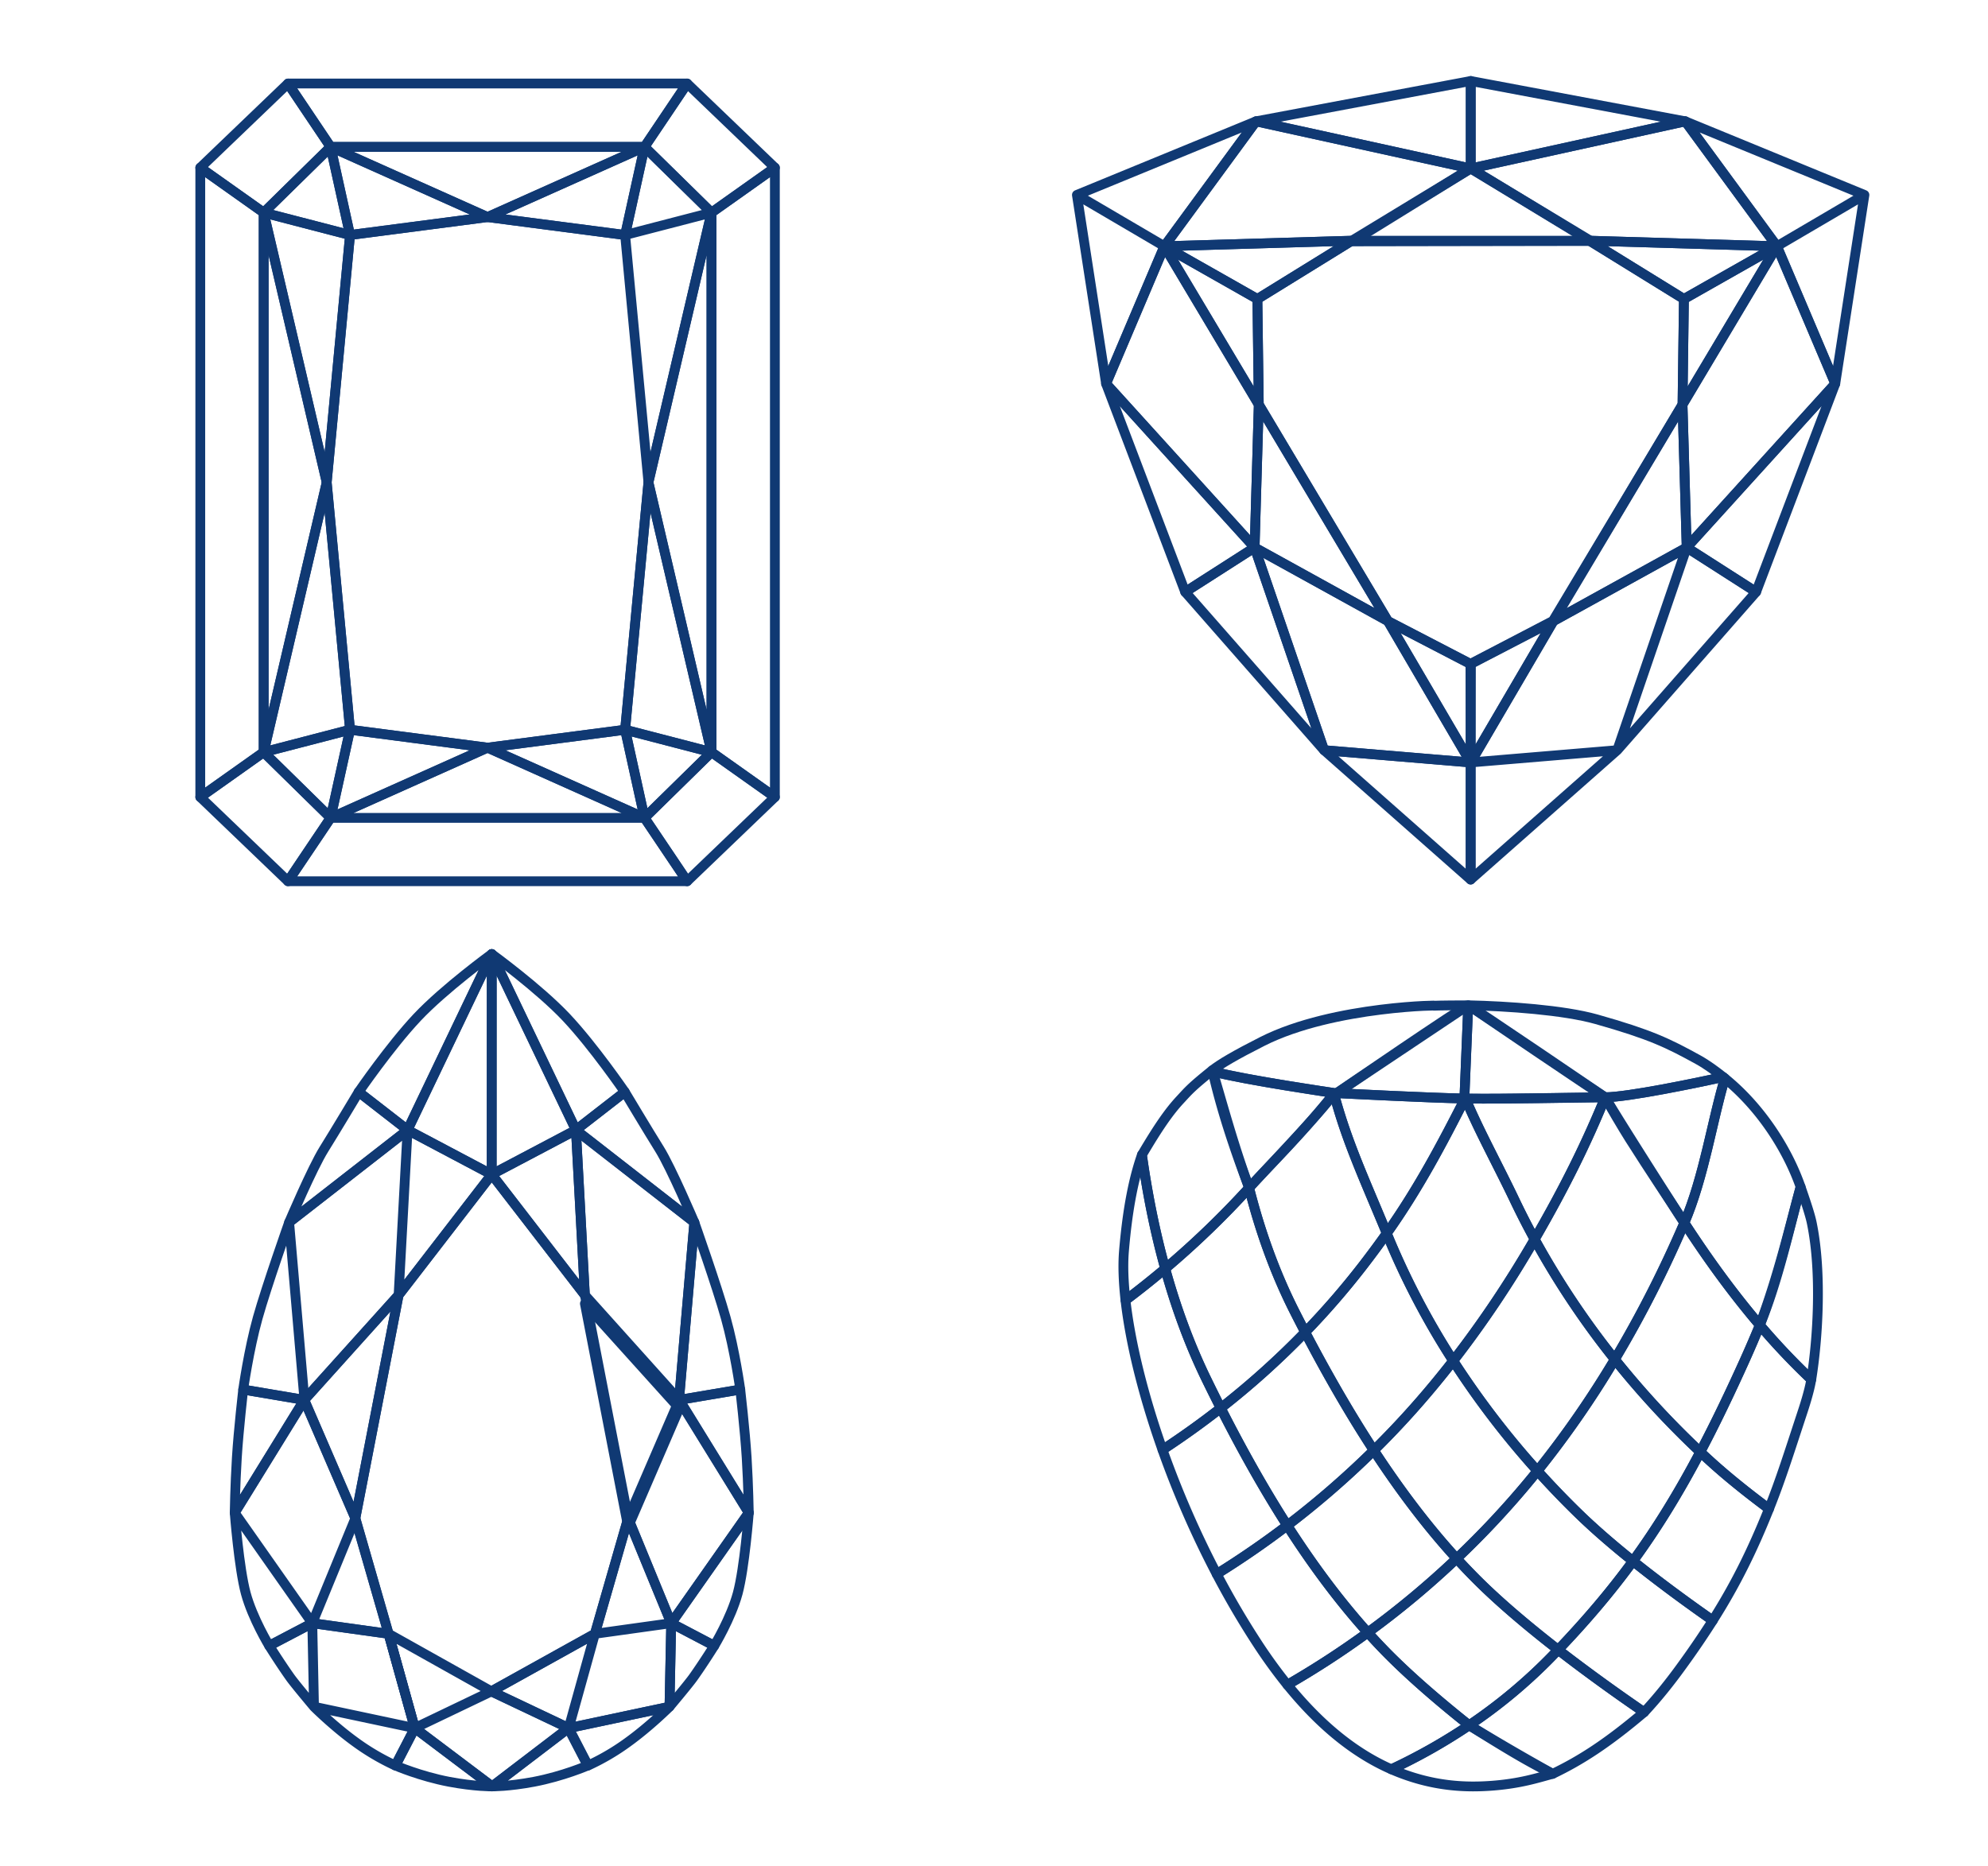  <svg xmlns="http://www.w3.org/2000/svg" width="193.197" height="181.339"><g fill="none" stroke="#103973" stroke-width=".952" stroke-linejoin="round" stroke-miterlimit="10"><path d="M135.213 171.972c3.984 1.744 7.405 1.775 9.76 1.6 2.79-.21 4.434-.76 5.92-1.158a235.04 235.04 0 0 1-8.117-4.72 55.601 55.601 0 0 1-7.563 4.278z"/><path d="M134.458 160.327a56.044 56.044 0 0 1-1.534-1.646 86.079 86.079 0 0 1-7.814 5.08c3.56 4.4 7.005 6.854 10.104 8.212a55.695 55.695 0 0 0 7.563-4.277c-2.917-2.32-5.933-4.902-8.32-7.368z"/><path d="M125.096 148.274a87.676 87.676 0 0 1-6.854 4.72 81.57 81.57 0 0 0 3.935 6.72 48.544 48.544 0 0 0 2.932 4.047 85.885 85.885 0 0 0 7.813-5.078c-2.822-3.14-5.415-6.646-7.827-10.408z"/><path d="M118.633 136.866a82.874 82.874 0 0 1-5.658 4.054 93.196 93.196 0 0 0 5.268 12.073 87.402 87.402 0 0 0 6.854-4.72c-2.308-3.603-4.45-7.44-6.464-11.407z"/><path d="M117.232 134.045c-1.694-3.484-2.997-7.13-3.996-10.735a87.73 87.73 0 0 1-3.86 3.073c.46 4.034 1.68 9.117 3.6 14.536a82.9 82.9 0 0 0 5.658-4.055c-.474-.933-.942-1.872-1.402-2.82z"/><path d="M113.236 123.31c-1.057-3.812-1.774-7.577-2.26-11.06-.75 2.122-1.395 5.09-1.75 9.396-.106 1.324-.055 2.925.15 4.736 1.26-.944 2.55-1.97 3.86-3.072zm46.54 43.116a178.108 178.108 0 0 1-8.352-6.066c-.174.184-.353.366-.53.552a50.85 50.85 0 0 1-8.118 6.783c3.688 2.31 5.75 3.55 8.117 4.72 2.75-1.316 5.348-2.995 8.883-5.99z"/><path d="M141.557 151.49a86.428 86.428 0 0 1-8.634 7.19c.505.56 1.016 1.113 1.534 1.647 2.387 2.467 5.402 5.05 8.318 7.368a50.713 50.713 0 0 0 8.117-6.783c.18-.186.357-.368.53-.552-2.784-2.163-5.62-4.535-7.9-6.813a65.111 65.111 0 0 1-1.965-2.057z"/><path d="M141.557 151.49c-2.893-3.167-5.56-6.715-8.047-10.517a87.034 87.034 0 0 1-8.414 7.3c2.412 3.763 5.005 7.27 7.827 10.408a86.702 86.702 0 0 0 8.634-7.19z"/><path d="M133.51 140.973c-2.373-3.63-4.582-7.493-6.67-11.485a80.104 80.104 0 0 1-8.207 7.378c2.015 3.968 4.155 7.805 6.463 11.408a87.312 87.312 0 0 0 8.414-7.3z"/><path d="M126.84 129.488c-.336-.645-.67-1.292-1-1.945-2.002-3.94-3.434-8.063-4.45-12.085a86.687 86.687 0 0 1-8.154 7.853c1 3.607 2.302 7.252 3.996 10.736.46.947.928 1.887 1.4 2.82a79.68 79.68 0 0 0 8.208-7.378z"/><path d="M121.39 115.458c-1.69-4.672-2.698-8.575-3.57-11.43-2.076 1.664-2.314 1.982-3.122 2.855-1.104 1.182-2.158 2.72-3.72 5.368.483 3.483 1.2 7.25 2.258 11.06a86.792 86.792 0 0 0 8.154-7.852zm30.034 44.902c3.137 2.434 6.21 4.6 8.352 6.066 1.238-1.323 2.473-2.847 3.725-4.585a85.209 85.209 0 0 0 2.948-4.328c-2.36-1.65-5.115-3.66-7.753-5.773-2.162 2.963-4.523 5.74-7.27 8.62z"/><path d="M153.292 147.014a86.554 86.554 0 0 1-3.88-4.046c-.22.274-.44.55-.665.82a85.936 85.936 0 0 1-7.19 7.7c.646.706 1.3 1.392 1.966 2.058 2.28 2.278 5.117 4.65 7.902 6.813 2.748-2.88 5.108-5.658 7.27-8.622-1.933-1.55-3.803-3.156-5.403-4.724z"/><path d="M141.225 132.268a90.592 90.592 0 0 1-1.756 2.193 85.848 85.848 0 0 1-5.96 6.513c2.488 3.802 5.154 7.35 8.047 10.517a86.346 86.346 0 0 0 7.19-7.7c.224-.27.444-.547.665-.82a84.516 84.516 0 0 1-8.187-10.702z"/><path d="M141.225 132.268a75.28 75.28 0 0 1-6.459-12.387 94.113 94.113 0 0 1-2.334 3.154 77.052 77.052 0 0 1-5.593 6.454c2.088 3.992 4.297 7.856 6.67 11.485a85.638 85.638 0 0 0 5.96-6.512c.6-.725 1.185-1.457 1.755-2.192z"/><path d="M126.84 129.488a77.052 77.052 0 0 0 5.593-6.454 96.556 96.556 0 0 0 2.334-3.153c-2.165-5.25-3.886-8.903-5.13-13.59-1.026 1.542-6.53 7.284-8.247 9.168 1.017 4.022 2.448 8.146 4.45 12.085.33.653.664 1.3 1 1.945zm39.26 12.442c-.288-.26-.576-.53-.863-.8-2.108 3.996-4.21 7.413-6.542 10.608 2.638 2.114 5.394 4.124 7.753 5.773 2.142-3.385 3.793-6.658 5.467-10.85-2.075-1.54-4.09-3.154-5.815-4.73z"/><path d="M156.93 132.13a95.134 95.134 0 0 1-7.518 10.838 84.54 84.54 0 0 0 3.88 4.046c1.6 1.567 3.47 3.174 5.402 4.725 2.332-3.196 4.434-6.613 6.542-10.61a86.273 86.273 0 0 1-8.306-9z"/><path d="M149.14 120.458a104.518 104.518 0 0 1-7.915 11.81 84.215 84.215 0 0 0 8.188 10.7 95.33 95.33 0 0 0 7.518-10.837 81.16 81.16 0 0 1-7.79-11.672z"/><path d="M141.225 132.268c3-3.862 5.624-7.848 7.914-11.81a77.817 77.817 0 0 1-1.92-3.752c-1.663-3.493-3.49-6.788-4.82-9.977-2.24 4.407-4.546 8.795-7.633 13.15a75.196 75.196 0 0 0 6.457 12.388zm29.798-3.468a111.253 111.253 0 0 1-1.405 3.276c-1.514 3.36-2.95 6.342-4.38 9.053.286.27.574.54.862.8 1.725 1.576 3.74 3.19 5.814 4.73 1.11-2.773 1.914-5.33 3.192-9.213.2-.604.724-2.178.915-3.364l-.188-.18a67.245 67.245 0 0 1-4.81-5.103z"/><path d="M171.023 128.8c-2.603-3.057-5.037-6.4-7.335-9.942a112.516 112.516 0 0 1-6.758 13.272 86.272 86.272 0 0 0 8.307 9c1.432-2.712 2.867-5.692 4.38-9.054.493-1.098.96-2.19 1.406-3.276z"/><path d="M156 106.65c-1.887 4.62-3.994 8.846-6.86 13.808a81.114 81.114 0 0 0 7.79 11.673c2.664-4.453 4.898-8.947 6.758-13.27-2.18-3.364-7.28-11.42-7.688-12.21zm20.057 12.155c-.184-.88-.762-2.54-1.072-3.435-1.096 4-2.164 9.04-3.962 13.43a66.65 66.65 0 0 0 4.81 5.103c.063.06.127.122.19.18.635-3.927 1.05-10.413.034-15.278z"/><path d="M171.023 128.8c1.84-4.938 2.866-9.43 3.962-13.43-1.188-3.426-3.705-7.586-7.354-10.552-1.182 3.854-2.03 9.594-3.94 14.04 2.296 3.542 4.73 6.886 7.333 9.942zm-28.379-22.02h-.224c1.33 3.17 3.146 6.45 4.8 9.927a76.83 76.83 0 0 0 1.92 3.75c2.866-4.96 4.974-9.187 6.86-13.806-2.79.01-9.7.18-13.356.13zm-24.799-2.64c.78 3.43 1.92 6.998 3.545 11.317 1.718-1.884 2.878-3.015 4.733-5.058a85 85 0 0 0 3.514-4.11c1.244 4.686 2.965 8.338 5.13 13.59 3.076-4.34 5.375-8.71 7.61-13.104-3.612-.066-12.69-.533-12.69-.533s-8.624-1.254-11.842-2.104z"/><path d="M156 106.65c.408.79 1.705 2.986 2.37 4.036 2.22 3.496 3.138 4.81 5.317 8.172 1.912-4.445 2.76-10.185 3.942-14.04-.053-.04-.107-.085-.163-.13-2.543.553-9.226 1.954-11.467 1.963z"/><path d="M142.685 97.717l-.374 9.06h.067c.007-.016.016-.03.023-.047.007.016.014.03.02.05h.224c3.434.05 10.298-.092 13.36-.118 0 0-13.134-8.944-13.32-8.945zm-3.335.037c1.37-.063-9.684-.058-16.664 3.467-2.58 1.305-4.11 2.2-4.867 2.81l.025.11c3.218.85 11.84 2.103 11.84 2.103l.212.01 12.785-8.54c-.912 0-2.697.012-3.332.04z"/><path d="M129.897 106.253c1.37.07 9.09.458 12.414.522l.375-9.06c-.34-.005-12.788 8.538-12.788 8.538zm37.571-1.563c-.694-.557-1.61-1.228-2.41-1.67-2.937-1.623-4.668-2.466-9.91-3.948-3.19-.9-8.663-1.28-12.448-1.36 0 0 13.133 8.94 13.3 8.94 2.24-.01 8.924-1.41 11.468-1.963z"/></g><g fill="none" stroke="#103973" stroke-width=".952" stroke-linejoin="round" stroke-miterlimit="10"><path d="M38.428 171.61l1.883-3.64 7.523 5.668s-1.707.018-4.183-.45c-2.826-.538-5.222-1.58-5.222-1.58z"/><path d="M57.113 171.61l-1.883-3.64-7.405 5.665s1.59.02 4.066-.448c2.828-.537 5.223-1.578 5.223-1.578zm-9.333-57.45l-8.173-4.325 8.182-17.102z"/><path d="M28.1 118.81l11.53-8.97-4.774-3.7s-2.243 3.748-3.378 5.57c-1.135 1.82-3.38 7.1-3.38 7.1z"/><path d="M38.736 125.882l9.045-11.72-8.173-4.327zm-9.15 10.188l9.15-10.188.87-16.047L28.1 118.81zm5.269-29.93l4.75 3.695 8.183-17.103s-4.596 3.343-7.248 6.16c-2.65 2.818-5.685 7.248-5.685 7.248zm-11.219 28.923l5.95 1.008-1.487-17.26s-2.185 6.186-3.056 9.293c-.87 3.107-1.408 6.96-1.408 6.96z"/><path d="M22.808 147.038l6.778-10.967-5.95-1.007s-.456 3.937-.62 6.63c-.167 2.693-.208 5.345-.208 5.345z"/><path d="M34.533 147.578l4.203-21.696-9.174 10.177z"/><path d="M30.348 157.77l4.185-10.192-4.97-11.52-6.755 10.98zm-4.185 2.195l4.185-2.195-7.54-10.732s.414 5.387 1.077 7.832c.662 2.444 2.278 5.095 2.278 5.095zm11.601-1.16l-3.23-11.227-4.186 10.192zm2.546 9.165l-2.546-9.165 2.547 9.166z"/><path d="M30.515 165.89l9.796 2.08-2.546-9.165-7.416-1.035zm-4.352-5.925s1.027 1.65 2.04 3.078c.46.65 2.312 2.848 2.312 2.848l-.167-8.12-4.185 2.195zm12.265 11.645a22.544 22.544 0 0 1-3.878-2.277c-2.145-1.55-4.035-3.44-4.035-3.44l9.796 2.08-1.882 3.636zm9.359-57.457l8.183-4.318-8.183-17.102z"/><path d="M67.477 118.81l-11.53-8.97 4.773-3.7s2.243 3.748 3.38 5.57c1.133 1.82 3.377 7.1 3.377 7.1z"/><path d="M56.84 125.882l-9.053-11.73 8.183-4.317z"/><path d="M65.99 136.07l-9.15-10.188-.87-16.047 11.507 8.974zm-5.27-29.93l-4.75 3.695-8.183-17.103s4.597 3.343 7.25 6.16c2.65 2.818 5.683 7.248 5.683 7.248z"/><path d="M71.94 135.063l-5.95 1.008 1.486-17.26s2.186 6.186 3.055 9.293c.872 3.107 1.41 6.96 1.41 6.96z"/><path d="M72.77 147.038l-6.78-10.967 5.95-1.007s.456 3.937.623 6.63c.165 2.693.206 5.345.206 5.345zm-11.727 1.369l-4.203-21.695 9.176 10.176z"/><path d="M65.23 157.77l-4.187-10.192 4.973-11.52 6.753 10.98z"/><path d="M69.413 159.965l-4.183-2.195 7.54-10.732s-.415 5.387-1.078 7.832c-.663 2.444-2.28 5.095-2.28 5.095zm-11.601-1.16l3.23-11.227 4.187 10.192zm-2.546 9.165l-7.522-3.57 10.068-5.595zm9.797-2.08l-9.797 2.08 2.546-9.165 7.417-1.035z"/><path d="M69.413 159.965s-1.025 1.65-2.04 3.078c-.46.65-2.31 2.848-2.31 2.848l.166-8.12 4.183 2.195zM57.15 171.61a22.494 22.494 0 0 0 3.877-2.277c2.144-1.55 4.035-3.44 4.035-3.44l-9.796 2.08 1.883 3.636zm-1.876-3.644l-7.52-3.565-7.45 3.566 7.522 5.67zm5.769-20.388l-4.203-21.696-9.053-11.73-9.05 11.73-4.204 21.696 3.228 11.22 9.99 5.596 10.062-5.59zm-23.279 11.227l9.98 5.594-7.44 3.566z"/></g><g fill="none" stroke="#103973" stroke-width=".952" stroke-linejoin="round" stroke-miterlimit="10"><path d="M34.017 22.843L47.383 21.1 32.13 14.28zm-14.553-6.545l8.525-8.18 4.14 6.16-6.505 6.388z"/><path d="M25.625 20.666l8.392 2.177-1.886-8.564z"/><path d="M25.625 20.666l8.392 2.177-2.266 24.044zm-6.161-4.368v61.178l6.16-4.367V20.665z"/><path d="M25.625 20.666V73.11l6.126-26.223zm8.392 50.264l13.366 1.743-15.252 6.823z"/><path d="M19.464 77.476l8.525 8.18 4.14-6.16-6.505-6.387z"/><path d="M25.625 73.11l8.392-2.18-1.886 8.566z"/><path d="M25.625 73.11l8.392-2.18-2.266-24.043zm6.505-58.83l15.253 6.82 15.253-6.82z"/><path d="M60.75 22.843L47.383 21.1l15.253-6.82zm14.554-6.545l-8.525-8.18-4.144 6.16 6.507 6.388z"/><path d="M69.143 20.666l-8.393 2.177 1.886-8.564zm0 0l-8.393 2.177 2.266 24.044zm6.161-4.368v61.178l-6.16-4.367V20.665zM60.75 22.843L47.383 21.1l-13.366 1.743-2.266 24.044 2.267 24.044 13.366 1.743L60.75 70.93l2.266-24.043z"/><path d="M69.143 20.666V73.11l-6.127-26.223zm-6.507 58.83H32.13l-4.14 6.16h38.79zm-15.253-6.823L32.13 79.496h30.506z"/><path d="M60.75 70.93l-13.367 1.743 15.253 6.823z"/><path d="M75.304 77.476l-8.525 8.18-4.144-6.16 6.507-6.387z"/><path d="M69.143 73.11l-8.393-2.18 1.886 8.566z"/><path d="M69.143 73.11l-8.393-2.18 2.266-24.043zM27.99 8.118l4.14 6.16h30.506l4.143-6.16z"/></g><g fill="none" stroke="#103973" stroke-width=".952" stroke-linejoin="round" stroke-miterlimit="10"><path d="M104.655 18.945l17.406-7.153-8.905 12.144zm2.835 18.349l5.665-13.358-8.5-4.99zm7.69 20.243l6.746-4.32-14.437-15.923z"/><path d="M122.33 39.32l-.404 13.898-14.437-15.924 5.665-13.358z"/><path d="M134.88 60.37l-12.55-21.05-.404 13.898zm8.062 4.18l-8.062-4.18 8.04 13.74z"/><path d="M128.674 72.917l14.246 1.192v11.386zm-6.748-19.699l6.748 19.7-13.494-15.38z"/><path d="M142.92 74.11l-14.246-1.193-6.748-19.7 12.954 7.152zm-20.86-62.318l20.868-3.92v8.504zm.136 17.272l9.176-5.667-18.217.54z"/><path d="M122.33 39.32l-.134-10.256-9.04-5.128zm-.27-27.528l20.868 4.584-11.556 7.02-18.217.54zm59.128 7.153l-17.406-7.153 8.904 12.144zm-2.834 18.349l-5.668-13.358 8.502-4.99zm-7.692 20.243l-6.746-4.32 14.438-15.923z"/><path d="M163.51 39.32l.406 13.898 14.438-15.924-5.668-13.358z"/><path d="M150.96 60.37l12.55-21.05.406 13.898zm-8.06 4.18l8.06-4.18-8.04 13.74z"/><path d="M157.168 72.917L142.92 74.11v11.386zm6.748-19.699l-6.748 19.7 13.494-15.38zM142.92 74.11l14.248-1.193 6.748-19.7-12.955 7.152zm20.862-62.318l-20.854-3.92v8.504zm-.137 17.272l-9.174-5.667 18.216.54z"/><path d="M163.51 39.32l.135-10.256 9.04-5.128zm.272-27.528l-20.854 4.584 11.543 7.02 18.216.54z"/><path d="M154.47 23.397h-23.098l-9.176 5.667.135 10.256 12.55 21.05 8.014 4.166 8.02-4.183 12.597-21.033.135-10.256z"/><path d="M131.463 23.464l11.465-7.088 11.674 7.05z"/></g></svg>